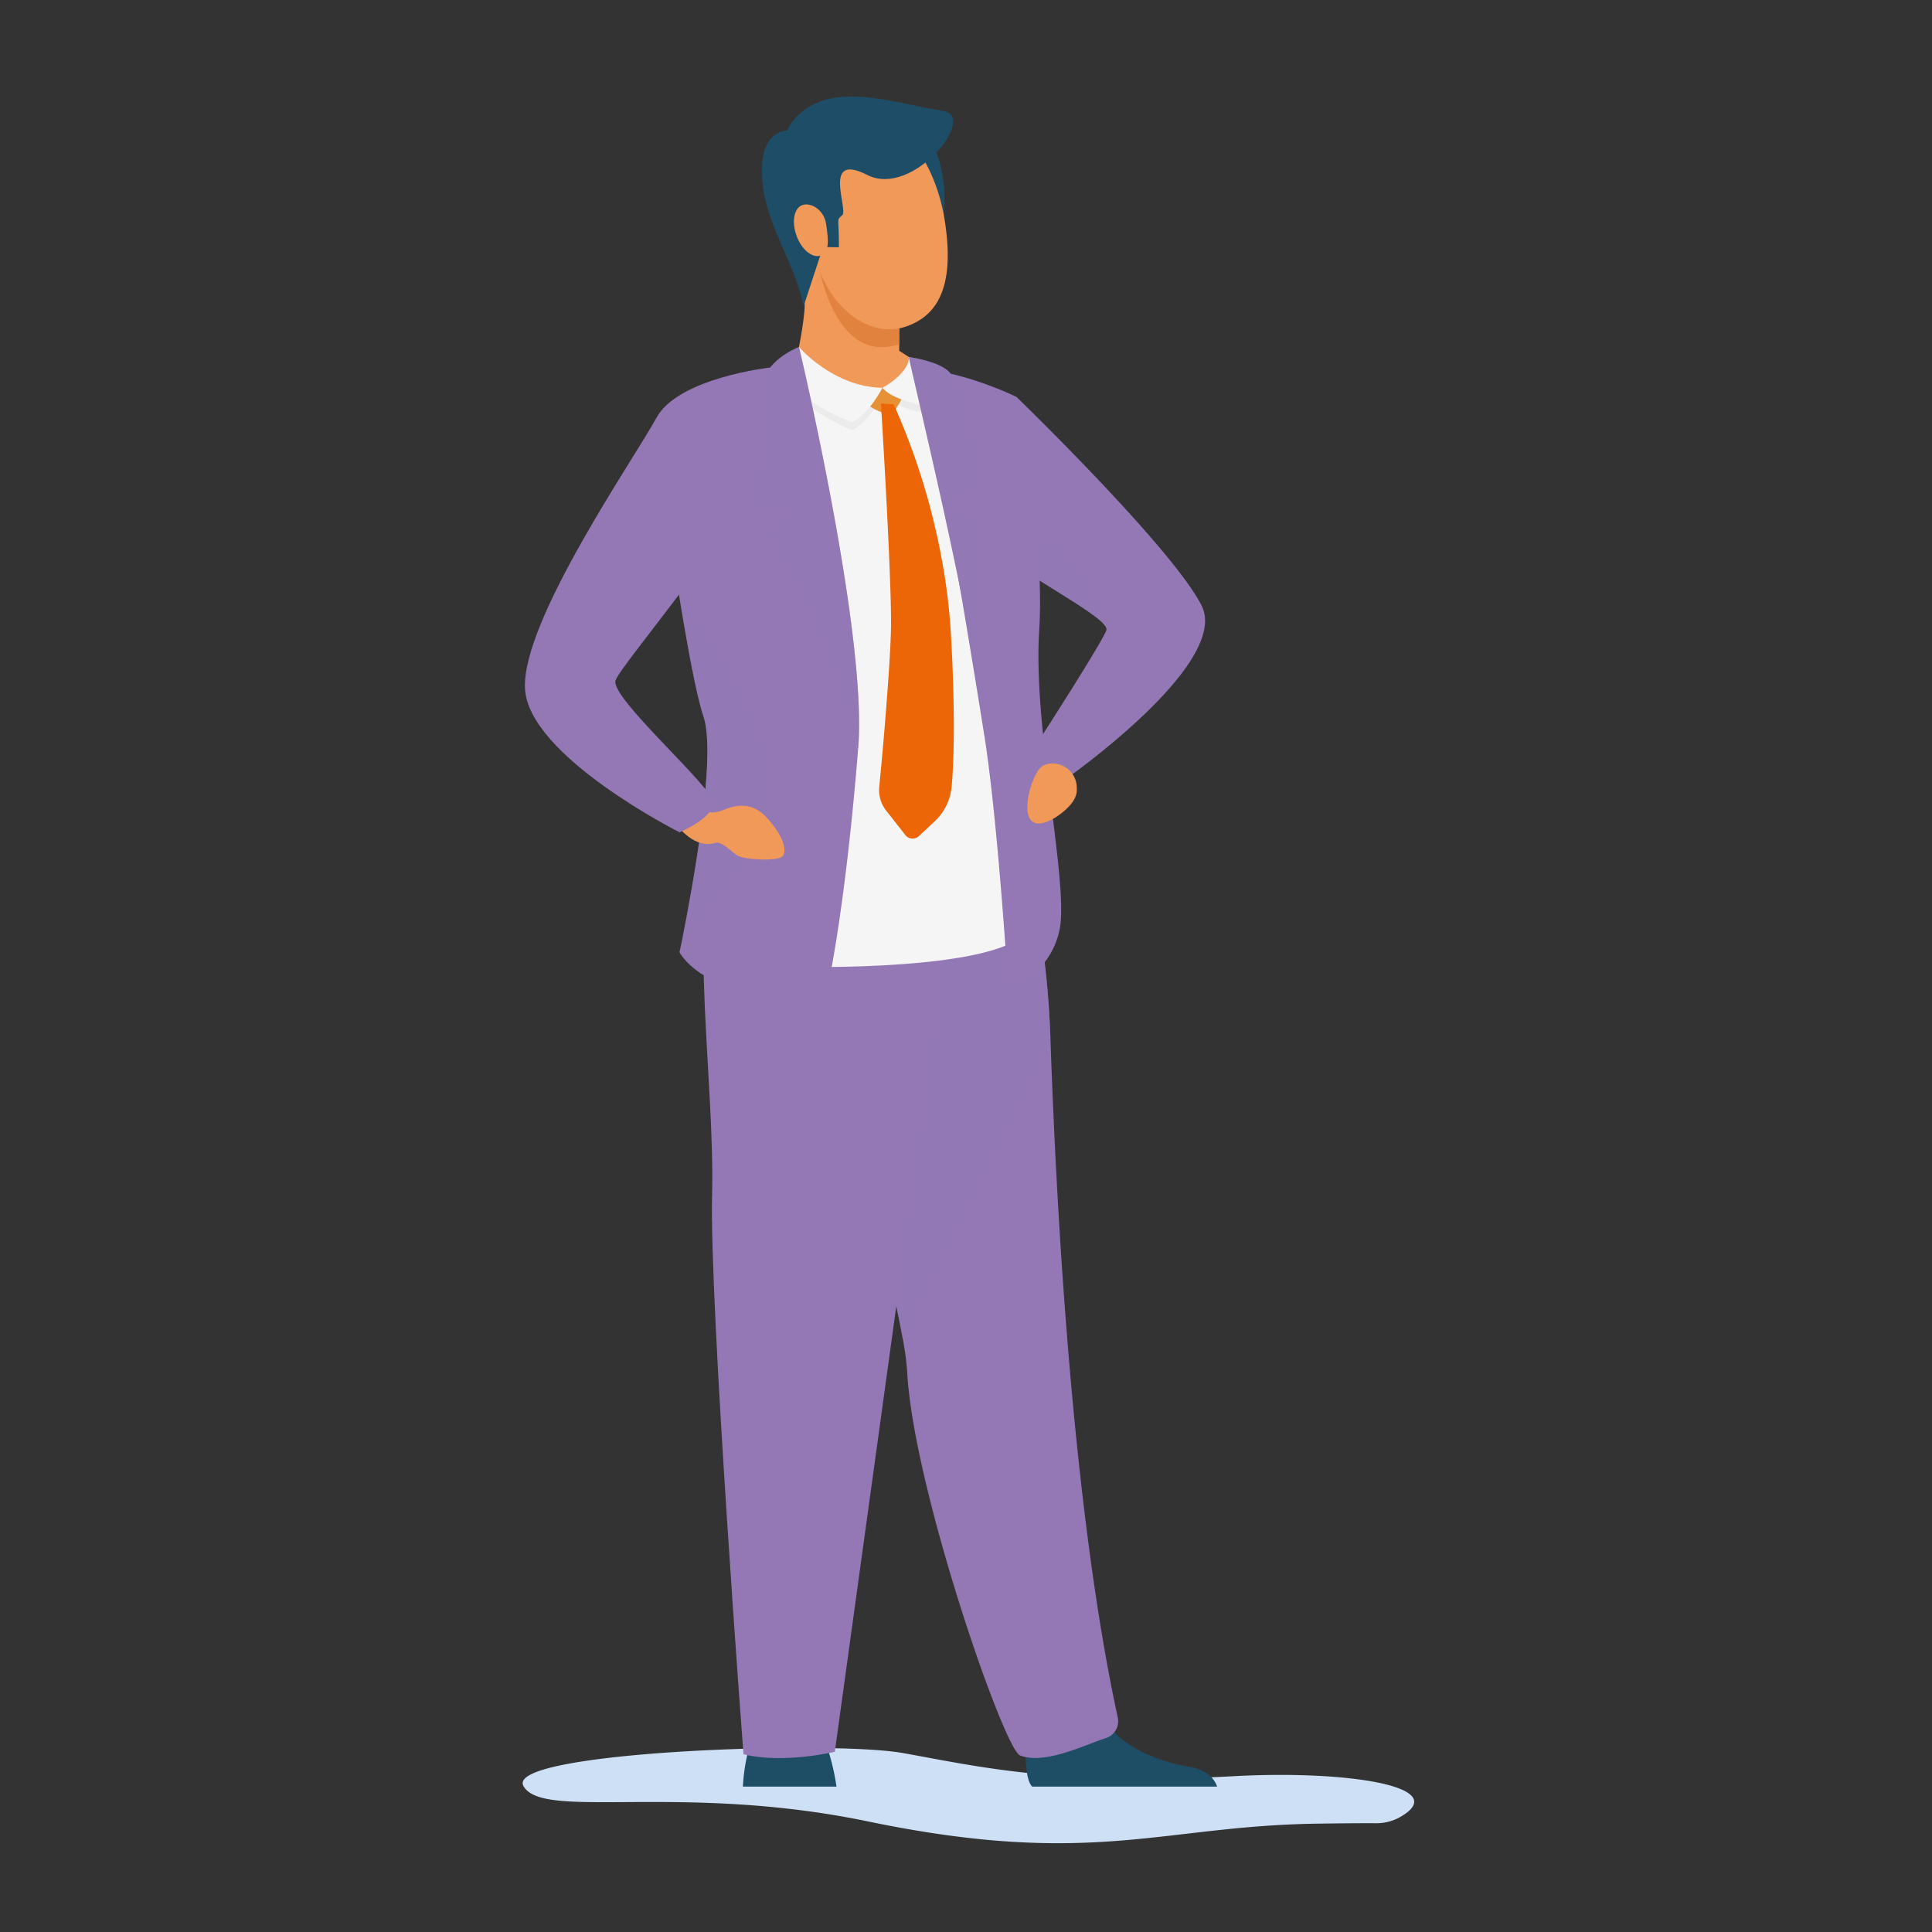 <svg xmlns="http://www.w3.org/2000/svg" viewBox="0 0 500 500"><rect x="0" y="0" width="500" height="500" fill="#333333" stroke="none"/><g style="isolation:isolate"><g id="Calque_1" data-name="Calque 1"><path d="M319.42,459.67c-46.45,2.53-67.12-2.7-85.85-6s-103-.38-98.1,8.55,40.57-.91,89.15,9.16c58.09,12.05,75.79,1.13,116.41.58,6.11-.09,11.21-.13,15-.11a12.46,12.46,0,0,0,6.32-1.6C376.11,462.35,348.52,458.09,319.42,459.67Z" style="fill:#cde0f5"/><path d="M232.72,90.79l2.52,1.61s.77,8.89-10.17,10.18-19.93,1.14-19.64-5.73c1-5.31,2.76-13.55,2.83-17.95,0-1.63-1.37-15.19-1.67-17.14l22.5,11.39,3.63,1Z" style="fill:#f09959"/><path d="M192.26,462.38h24.22a58.85,58.85,0,0,0-1.93-8.7,24.62,24.62,0,0,0-1.37-3.49c-2.36-4.7-17.32-1.71-17.32-1.71s-1.39,1.19-2.48,5.74A48.23,48.23,0,0,0,192.26,462.38Z" style="fill:#1e4d66"/><path d="M265.45,454.73c.07,3.3.49,6.42,1.68,7.65H315c-.61-1.74-2.33-4.34-7.25-5.14-5.59-.91-14.3-3.6-19.39-9a14.43,14.43,0,0,1-3.75-6.79c-2.26-10-18.64,3.07-18.64,3.07A82.1,82.1,0,0,0,265.45,454.73Z" style="fill:#1e4d66"/><path d="M233.59,346.25a74.28,74.28,0,0,1,1.2,8.85c1.52,29.71,25,97.64,29.21,99.22,6.5,2.45,16.73-2.76,22.09-4.47a4.57,4.57,0,0,0,3.22-5.21c-11.63-53.47-15.9-130.46-17.46-176-.78-23-4.72-38.82-4.72-38.82s-57.28-15.28-57.62,4.05C209.21,250.94,228.48,318,233.59,346.25Z" style="fill:#9378b5"/><path d="M233.59,346.25l38.26-77.65c-.78-23-4.72-38.82-4.72-38.82s-57.28-15.28-57.62,4.05C209.21,250.94,228.48,318,233.59,346.25Z" style="fill:#9378b5;mix-blend-mode:multiply;opacity:0.5"/><path d="M246.33,233.9,216.05,453.36s-13.29,3.2-23.64.64c0,0-8.86-116.72-8.12-144.94s-6.37-75.5,1.62-80.72S246.33,233.9,246.33,233.9Z" style="fill:#9378b5"/><path d="M202.85,100.67l7,149.58S268,251.2,266.35,238s-21-132.78-21-132.78Z" style="fill:#f5f5f5"/><path d="M182.08,185.45c3.46,10.39-3.07,45.24-5.39,57-.51,2.5-.85,4-.85,4,8.06,13.11,37.57,12.94,37.57,12.94,5.67-25.08,8.62-65,8.62-65L199.39,95.1,170.9,121.44s2.16,16.06,4.82,32.4C177.82,166.78,180.21,180,182.08,185.45Z" style="fill:#9378b5"/><path d="M238.46,95.41s8.77,47.63,16.28,94.92c3.5,22,6.16,64.78,6.16,65.07,0,.91,10.91-3.05,13.33-14.85,1.34-6.52-.92-21.81-2.94-38.38,1.91.43,4.66-.66,4.66-.66s42.67-29.85,35-44.83c-7.52-14.77-46.37-52.48-47.74-53.82v-.06S251.16,96.73,238.46,95.41ZM269.93,190c-.94-9.47-1.5-18.76-1-26.54.27-4.19.29-8.69.13-13.28h0l.17.17c8.91,5.62,17.14,10.39,17.14,12.54a.33.33,0,0,1-.06.23C285.5,165.59,274.17,183.39,269.93,190Z" style="fill:#9378b5"/><path d="M201.2,94.93c-.07-1.43,6.69-3.4,6.69-3.4s7.74,10.73,20.49,10.91c0,0-3.63,7.07-7.91,8.9C220.47,111.34,201.62,103.4,201.2,94.93Z" style="fill:#ebebeb"/><path d="M228.38,102.19s6.76-4,6.78-8.34c0,0,4.36-.55,6.27,1.56,0,0,1.6,7.44-.52,11.77C240.91,107.18,231.18,105.69,228.38,102.19Z" style="fill:#ebebeb"/><path d="M223.8,101.55l9.16-2.2a1.4,1.4,0,0,1,1.16,1.6c0,1.49-2.58,5.85-3.71,6.2S221.63,104.57,223.8,101.55Z" style="fill:#e79137"/><path d="M202.27,94.19c-.07-1.43,4.51-4.37,4.51-4.37s8.85,10.35,21.6,10.54c0,0-3.63,7.07-7.91,8.9C220.47,109.26,202.69,102.67,202.27,94.19Z" style="fill:#f5f5f5"/><path d="M228.38,100.36s6.84-3.62,6.86-8c0,0,4.12,1.81,6,3.93a12.54,12.54,0,0,1-.36,9S231.18,103.86,228.38,100.36Z" style="fill:#f5f5f5"/><path d="M246.29,203.54a14.09,14.09,0,0,1-4.5,9.13l-4,3.73a2.38,2.38,0,0,1-3.48-.28l-5-6.38a8.48,8.48,0,0,1-1.77-6c.47-4.83,1.35-14.14,2-23.12.57-7.28,1-14.35,1.06-18.65.11-13.73-2.61-57.52-2.61-57.52l3.29.18a176.31,176.31,0,0,1,12.45,40.12,153.21,153.21,0,0,1,2.28,18S247.7,187.75,246.29,203.54Z" style="fill:#ec6608"/><path d="M278.67,203.94a6.3,6.3,0,0,0-7.12-6.3,3.9,3.9,0,0,0-2.65,1.46c-2.59,3.46-5.06,13.5-.46,14,1.87.19,4.27-1.12,6.12-2.53s4.11-3.66,4.11-6Z" style="fill:#f09959"/><path d="M176.69,242.49c8.34-8.68,22.76-25.77,22.24-39.78-.68-19.64-23.21-48.87-23.21-48.87,2.1,12.94,4.49,26.11,6.36,31.61C185.54,195.84,179,230.69,176.69,242.49Z" style="fill:#9378b5;mix-blend-mode:multiply;opacity:0.5"/><path d="M177,208.34s6,3,9.64,1.49,7.92-2.62,12,2,4.93,7.85,4.07,9.56-10.34,1.07-11.92,0-4.06-3.71-5.64-3.25c-4.36,1.27-8-2.06-10.08-4.7C173.77,211.85,177.11,211.07,177,208.34Z" style="fill:#f09959"/><path d="M199.39,95.1s-23.89,2.65-29.52,13.05-34.93,52.56-34,70.08,40,37.17,40,37.17,8.64-3.65,8.77-7.58-27-27.4-25.32-31.78,31.47-39,34.35-50.44S199.39,95.1,199.39,95.1Z" style="fill:#9378b5"/><path d="M269.08,150.21l.17.17c8.91,5.62,17.14,10.39,17.14,12.54,1.19-3.8-10.39-19.69-14.13-22.92S269.08,150.21,269.08,150.21Z" style="fill:#9378b5;mix-blend-mode:multiply;opacity:0.5"/><path d="M206.78,89.82s18.13,76,15.24,104.56c0,0-6.66-30.57-22.71-55.61,0,0,5.86-5.15,5.54-7.05a20,20,0,0,0-8.56-.42s.46-32.74,3.09-36.2S206.78,89.82,206.78,89.82Z" style="fill:#9378b5"/><path d="M235.24,92.4c-.37-.22,18,74.22,19.5,97.93,0,0-1.81-42.32-1.64-54.52,0,0-7.53-4-7.53-5.39s8-5.18,8-5.18-5.09-26.07-7.87-28.94S235.24,92.4,235.24,92.4Z" style="fill:#9378b5"/><path d="M206.78,89.82s18.13,76,15.24,104.56c0,0-6.66-30.57-22.71-55.61,0,0,5.86-5.15,5.54-7.05a20,20,0,0,0-8.56-.42s.46-32.74,3.09-36.2S206.78,89.82,206.78,89.82Z" style="fill:#9378b5;mix-blend-mode:multiply;opacity:0.5"/><path d="M235.24,92.4c-.37-.22,18,74.22,19.5,97.93,0,0-1.81-42.32-1.64-54.52,0,0-7.53-4-7.53-5.39s8-5.18,8-5.18-5.09-26.07-7.87-28.94S235.24,92.4,235.24,92.4Z" style="fill:#9378b5;mix-blend-mode:multiply;opacity:0.5"/><polygon points="214.71 60.55 216.61 62.8 214.38 61.21 214.71 60.55" style="fill:#f09959"/><path d="M213.18,60.36l1.2.85L213,63.94A27.2,27.2,0,0,1,213.18,60.36Z" style="fill:#f09959"/><path d="M232.72,89.05V75.43l-20.47-5S216.75,94.56,232.72,89.05Z" style="fill:#e1833f"/><path d="M239.77,33.73c9.46,16.65,1.63,33.65,1.85,32.94S227,38.44,227,38.44Z" style="fill:#1e4e67"/><path d="M211.25,67.46c3.54,12.44,13.84,20.11,23,17.12S247.09,73,244.43,56.63c-2.1-12.82-9.79-26.23-19-23.24S207.71,55,211.25,67.46Z" style="fill:#f09959"/><path d="M208,79.17c-2.76-12.88-11.16-22.42-10.8-35.75.27-9.83,6.51-9.64,6.51-9.64S207,25.27,219.42,25c8.36-.17,16.06,2.35,24.83,3.74s-8.06,22.55-19.83,16.53-4.81,9-6.44,10.43-.83.24-.87,8.3L213,63.94" style="fill:#1e4e67"/><path d="M206.26,61.32c1.41,3.57,4.24,5.69,6.32,4.74s1.86-3.93,1.2-8.17c-.6-3.83-4.25-5.69-6.33-4.74S204.84,57.76,206.26,61.32Z" style="fill:#f09959"/></g></g></svg>